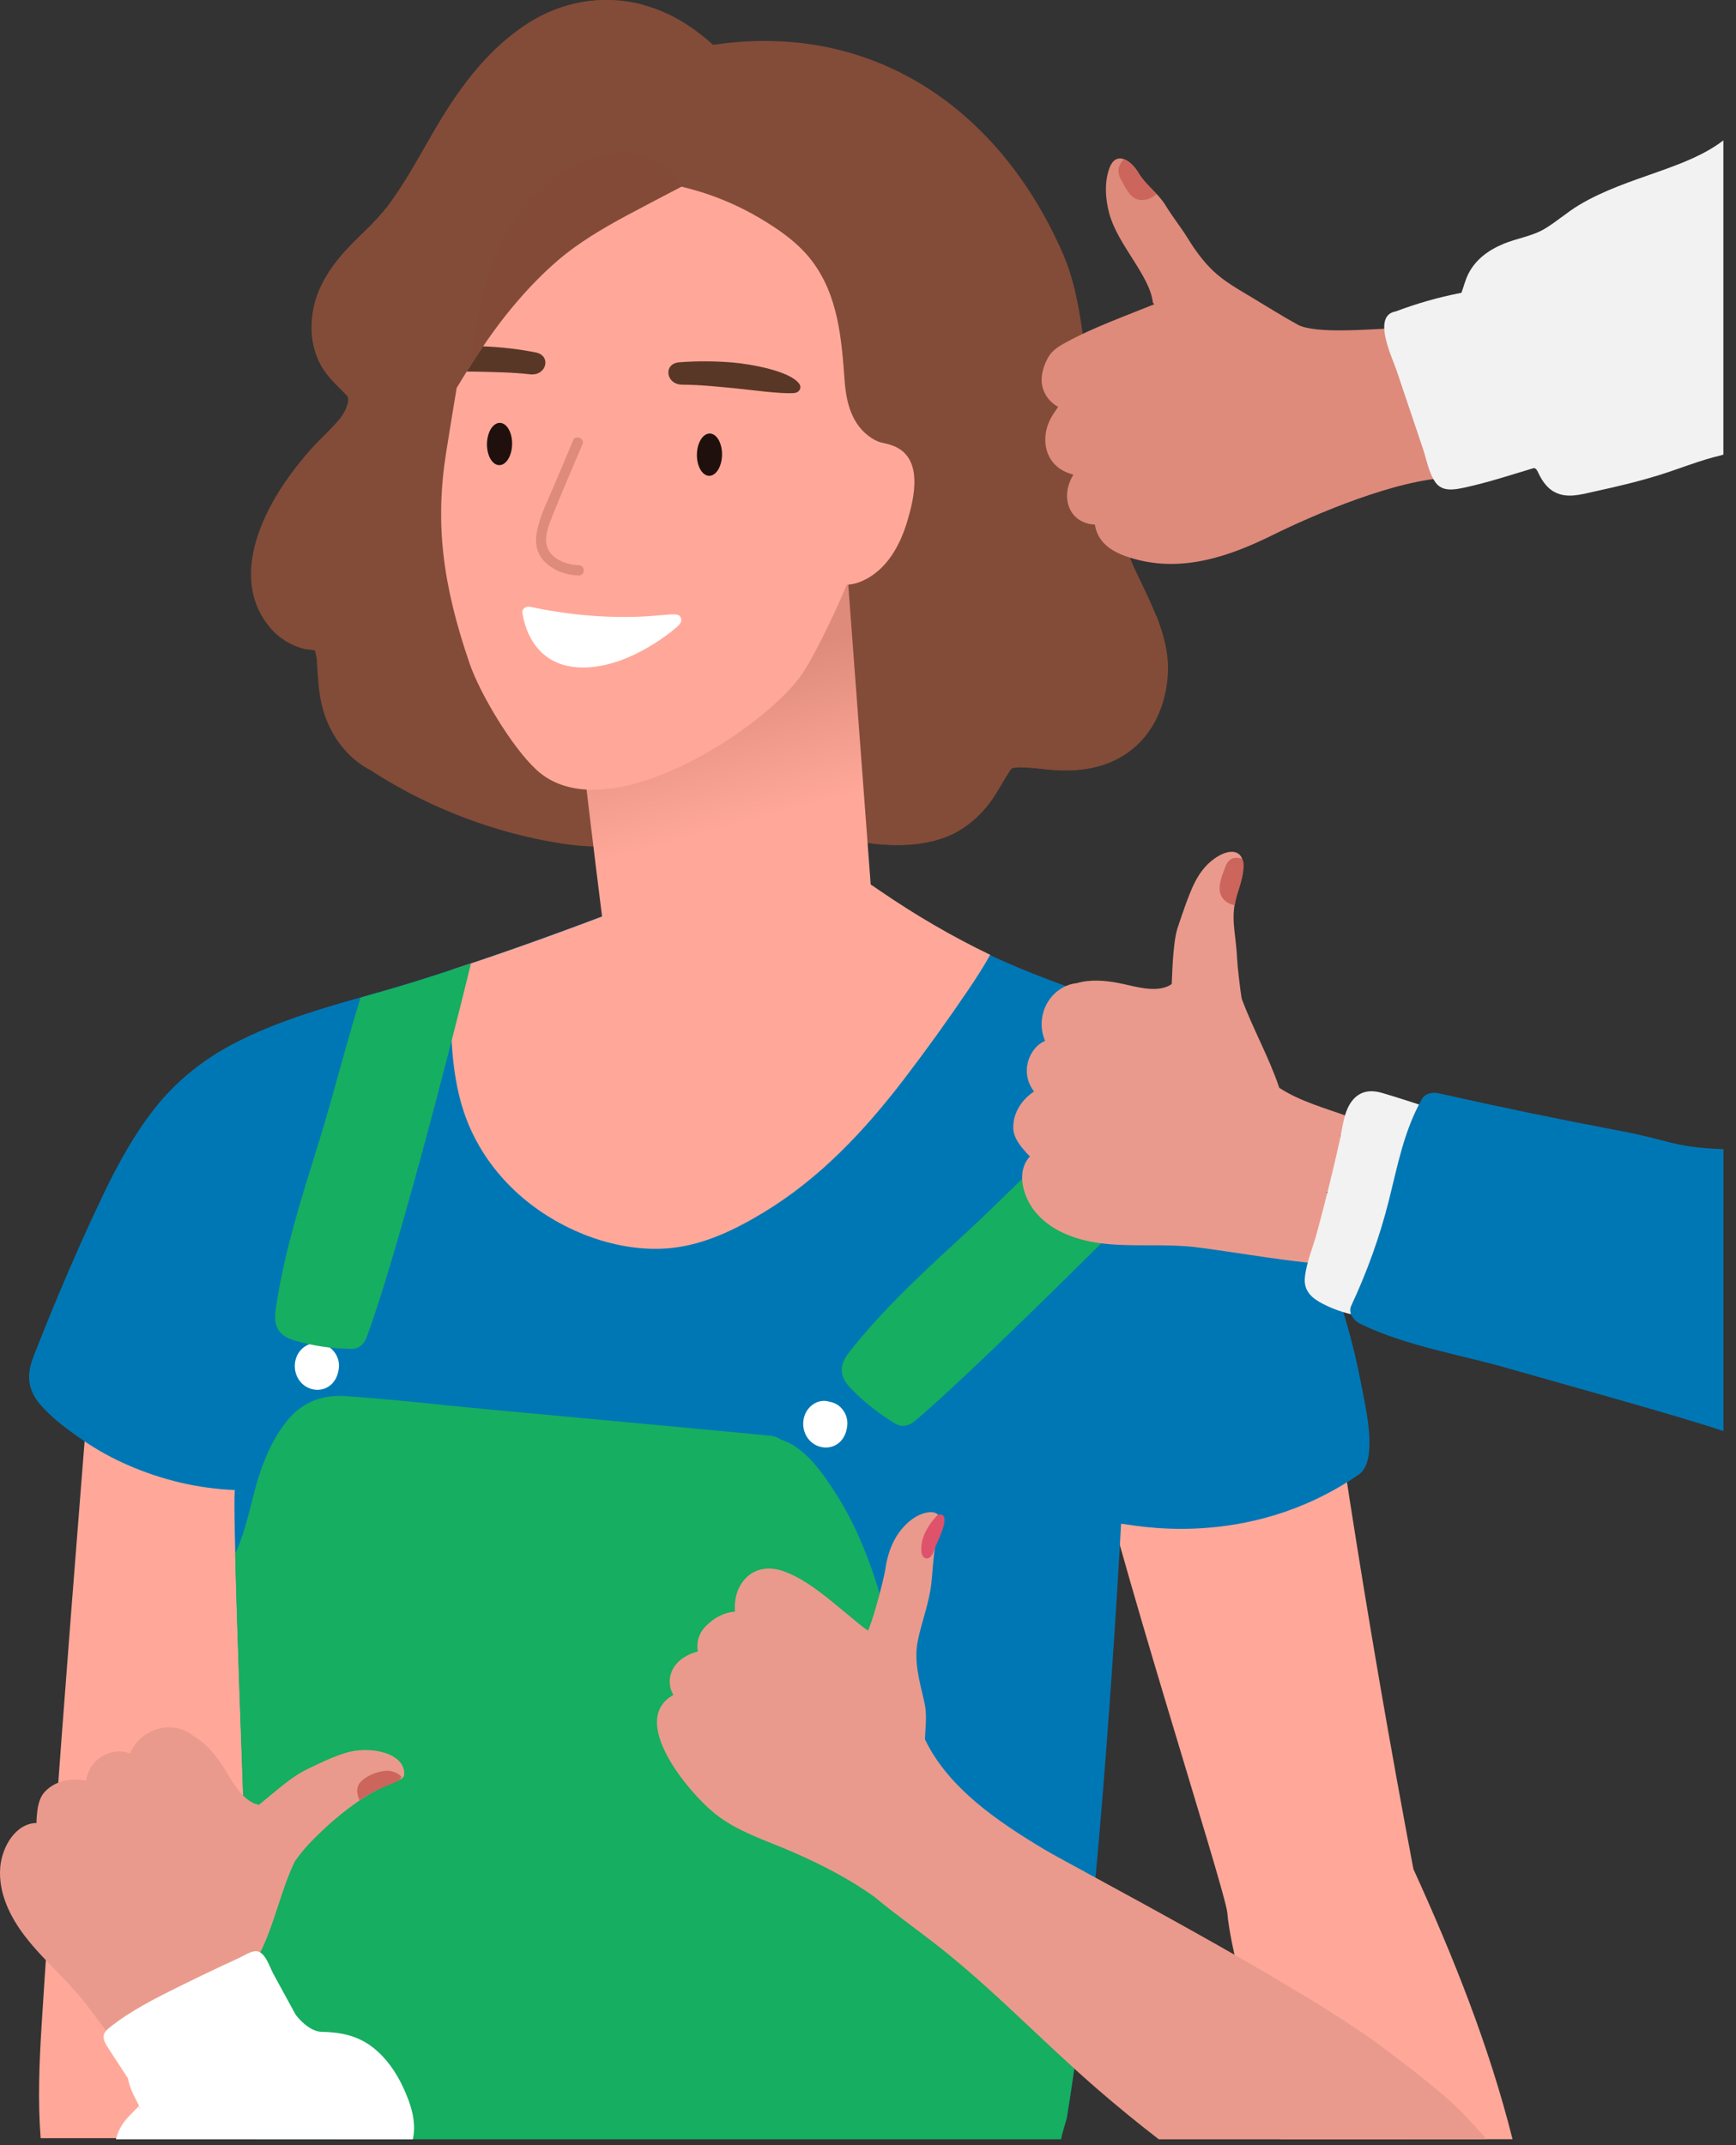 <?xml version="1.0" encoding="UTF-8"?>
<svg width="136px" height="168px" viewBox="0 0 136 168" version="1.1" xmlns="http://www.w3.org/2000/svg" xmlns:xlink="http://www.w3.org/1999/xlink">
    <rect x="0" y="0" width="136" height="168" fill="#333333" stroke="none"/>
    <title>Group 35</title>
    <defs>
        <linearGradient x1="41.107%" y1="31.78%" x2="50%" y2="72.81%" id="linearGradient-1">
            <stop stop-color="#DE8B7C" offset="0%"></stop>
            <stop stop-color="#FFA899" offset="100%"></stop>
        </linearGradient>
    </defs>
    <g id="Design" stroke="none" stroke-width="1" fill="none" fill-rule="evenodd">
        <g id="Group-35">
            <path d="M52.512,60.4 C53.302,58.332 50.577,57.411 49.095,56.841 C47.581,56.258 46.011,55.834 44.407,55.59 C43.73,55.486 43.048,55.409 42.363,55.357 C41.298,54.883 40.204,54.471 39.068,54.235 C38.094,54.032 37.069,53.927 36.076,54.017 C35.109,54.105 33.766,54.267 33.045,54.989 C32.371,55.663 32.394,56.424 32.759,57.161 C32.448,57.418 32.237,57.767 32.195,58.213 C32.188,58.296 32.187,58.382 32.192,58.469 C31.752,58.215 31.317,57.953 30.887,57.681 C30.149,57.215 29.095,57.585 28.692,58.317 C28.247,59.123 28.589,60.042 29.327,60.512 C32.306,62.409 35.554,63.884 38.935,64.907 C40.558,65.398 42.215,65.779 43.891,66.042 C45.702,66.327 47.534,66.468 49.306,65.887 C50.84,65.384 53.105,64.232 53.437,62.488 C53.609,61.582 53.177,60.885 52.512,60.4" id="Fill-4" fill="#834C38"></path>
            <path d="M89.543,45.919 C89.329,45.473 89.114,45.027 88.902,44.579 C88.874,44.514 88.793,44.337 88.769,44.28 C88.663,44.029 88.561,43.776 88.463,43.523 C88.07,42.508 87.734,41.474 87.437,40.431 C86.839,38.335 86.394,36.205 85.928,34.081 C84.99,29.793 85.065,24.02 83.305,19.951 C78.428,8.683 68.53,1.625 55.864,3.511 C54.754,2.512 53.539,1.646 52.179,1.029 C48.488,-0.645 44.409,-0.252 41.048,2.028 C37.876,4.179 35.728,7.264 33.839,10.537 C32.923,12.124 32.04,13.734 31.007,15.249 C30.879,15.437 30.748,15.624 30.615,15.809 C30.594,15.838 30.407,16.086 30.356,16.158 C30.11,16.468 29.855,16.772 29.589,17.065 C28.918,17.804 28.176,18.473 27.481,19.189 C26.049,20.666 24.811,22.396 24.499,24.474 C24.299,25.801 24.408,27.048 24.971,28.278 C25.38,29.173 26.059,29.869 26.753,30.548 C26.895,30.686 27.029,30.831 27.168,30.971 C27.182,30.996 27.208,31.037 27.246,31.094 C27.255,31.128 27.263,31.162 27.271,31.196 C27.274,31.277 27.274,31.358 27.271,31.439 C27.272,31.466 27.273,31.489 27.275,31.509 C27.263,31.535 27.25,31.566 27.236,31.605 C27.214,31.663 27.077,32.044 27.103,32.022 C26.971,32.284 26.814,32.534 26.643,32.773 C26.65,32.75 26.379,33.08 26.347,33.116 C26.196,33.285 26.04,33.448 25.883,33.611 C25.567,33.937 25.242,34.253 24.924,34.577 C24.132,35.386 23.419,36.259 22.748,37.171 C20.301,40.5 18.106,45.494 21.139,49.133 C21.82,49.95 22.768,50.544 23.797,50.815 C24.015,50.872 24.37,50.877 24.666,50.934 C24.701,51.062 24.738,51.189 24.766,51.319 C24.777,51.376 24.788,51.433 24.799,51.49 C24.815,51.588 24.824,51.645 24.827,51.663 C24.828,51.753 24.827,51.836 24.829,51.873 C24.897,52.831 24.934,53.773 25.106,54.723 C25.487,56.82 26.629,58.779 28.419,59.966 C30.413,61.289 32.957,61.108 35.024,60.091 C37.092,59.073 38.491,57.195 39.28,55.077 C40.083,52.922 40.119,50.548 40.123,48.276 C40.125,47.518 39.746,46.779 39.166,46.292 C39.722,44.246 40.29,42.202 40.918,40.176 C41.115,40.297 41.325,40.387 41.541,40.436 C43.026,40.775 44.17,39.982 44.705,38.64 C47.004,32.872 49.303,27.104 51.603,21.336 C51.795,20.856 51.742,20.283 51.536,19.761 C51.605,18.616 42.276,24.433 40.806,27.037 C40.772,27.014 40.738,26.991 40.703,26.97 C41.286,25.962 41.875,24.958 42.47,23.957 C43.702,21.882 57.273,16.343 57.657,18.082 C58.556,22.145 59.552,26.189 60.645,30.21 C61.235,32.38 61.852,34.543 62.498,36.699 C61.929,37.283 61.453,37.954 61.099,38.637 C59.629,41.476 58.959,44.667 58.543,47.778 C58.237,50.067 58.207,52.366 59.023,54.532 C59.031,55.216 59.105,55.896 59.257,56.557 C58.253,57.3 57.635,58.538 58.089,59.747 C59.711,64.062 64.289,65.667 68.769,66.098 C70.994,66.313 73.542,66.112 75.416,64.852 C76.47,64.143 77.293,63.274 77.955,62.223 C78.359,61.579 78.713,60.915 79.14,60.285 C79.185,60.242 79.229,60.198 79.271,60.155 C79.272,60.154 79.275,60.153 79.276,60.152 C79.339,60.139 79.42,60.122 79.498,60.105 C79.636,60.095 79.835,60.078 79.904,60.079 C80.134,60.08 80.363,60.092 80.593,60.109 C81.062,60.142 81.529,60.198 81.996,60.247 C84.482,60.51 86.914,60.173 88.83,58.539 C90.578,57.05 91.403,54.763 91.475,52.591 C91.551,50.235 90.547,48.02 89.543,45.919" id="Fill-5" fill="#834C38"></path>
            <path d="M86.075,50.12 C85.986,50.159 85.543,50.349 85.555,50.346 C85.261,50.466 84.966,50.583 84.666,50.693 C84.137,50.887 83.6,51.06 83.054,51.198 C82.767,51.27 82.478,51.325 82.188,51.383 C82.161,51.388 82.07,51.401 82.02,51.408 C81.893,51.421 81.765,51.432 81.638,51.44 C81.342,51.459 81.046,51.463 80.749,51.452 C80.643,51.448 80.146,51.39 80.204,51.407 C79.703,51.317 79.209,51.184 78.734,51 C78.688,50.978 78.53,50.908 78.485,50.887 C78.37,50.831 78.257,50.772 78.144,50.71 C77.89,50.572 77.643,50.422 77.403,50.261 C77.297,50.189 77.191,50.114 77.088,50.038 C77.157,50.089 77.321,50.24 77.026,49.987 C76.779,49.775 76.536,49.56 76.306,49.33 C76.122,49.146 75.945,48.954 75.775,48.756 C75.707,48.677 75.642,48.597 75.576,48.516 C75.546,48.475 75.487,48.398 75.477,48.381 C75.125,47.864 74.797,47.341 74.525,46.778 C74.517,46.759 74.47,46.66 74.436,46.588 C74.4,46.492 74.291,46.224 74.303,46.255 C74.212,46.005 74.13,45.751 74.056,45.495 C73.883,44.899 73.749,44.292 73.628,43.683 C73.053,40.786 72.634,37.925 70.627,35.613 C69.938,34.82 68.582,34.908 67.878,35.613 C67.081,36.409 67.198,37.558 67.878,38.363 C67.906,38.396 67.927,38.422 67.946,38.444 C67.871,38.455 67.797,38.469 67.722,38.489 C66.691,38.773 66.108,39.858 66.366,40.879 C66.442,41.183 66.519,41.489 66.594,41.794 C66.185,42.12 65.915,42.609 65.943,43.239 C65.952,43.457 65.966,43.676 65.977,43.895 C65.641,44.248 65.431,44.721 65.43,45.234 C65.427,46.708 65.516,48.174 65.672,49.631 C65.922,54.087 66.199,58.544 66.64,62.984 C66.735,63.948 66.845,64.919 67.018,65.876 C67.606,65.977 68.2,66.055 68.791,66.112 C71.017,66.326 73.565,66.126 75.439,64.866 C76.493,64.157 77.316,63.288 77.976,62.237 C78.382,61.593 78.736,60.929 79.163,60.299 C79.208,60.256 79.252,60.212 79.293,60.169 C79.295,60.168 79.297,60.167 79.299,60.166 C79.361,60.153 79.441,60.136 79.52,60.119 C79.659,60.109 79.857,60.092 79.927,60.093 C80.157,60.094 80.386,60.106 80.615,60.122 C81.084,60.156 81.55,60.212 82.019,60.262 C84.504,60.525 86.937,60.187 88.853,58.553 C90.601,57.064 91.426,54.777 91.496,52.605 C91.546,51.073 91.138,49.601 90.571,48.181 C89.59,48.54 88.624,48.964 87.664,49.4 C87.134,49.64 86.606,49.884 86.075,50.12" id="Fill-7" fill="#834C38"></path>
            <path d="M71.328,13.542 C71.03,13.275 70.719,13.021 70.399,12.777 C70.353,12.71 70.306,12.642 70.258,12.576 C70.067,12.318 69.777,12.168 69.482,12.128 C67.153,10.589 64.404,9.574 61.741,8.972 C58.435,8.224 55.052,8.097 51.688,8.35 C50.287,8.051 48.457,8.029 47.995,8.332 C47.714,8.517 47.436,8.705 47.16,8.896 C45.561,9.151 43.966,9.466 42.402,9.868 C40.453,10.368 38.61,11.115 37.045,12.403 C36.619,12.754 36.688,13.473 37.045,13.838 C37.46,14.262 38.06,14.185 38.481,13.838 C38.721,13.641 38.972,13.46 39.233,13.296 C39.444,13.526 39.77,13.639 40.183,13.497 C40.284,13.463 40.386,13.431 40.487,13.397 C39.685,13.775 38.933,14.253 38.272,14.862 C36.777,16.239 35.78,18.149 35.127,20.049 C34.987,20.454 35.106,20.782 35.342,20.997 C34.156,22.808 33.105,24.709 32.208,26.684 C31.231,28.837 30.409,31.054 29.786,33.335 C29.229,35.379 32.171,36.674 33.234,34.789 C35.167,31.357 37.227,27.688 39.593,24.702 C40.839,23.13 42.207,21.65 43.731,20.344 C45.257,19.035 47.155,17.896 49.033,16.888 C50.478,16.112 51.933,15.354 53.389,14.595 C53.902,14.718 54.412,14.857 54.915,15.014 C56.524,15.517 58.062,16.2 59.515,17.056 C61,17.933 62.49,18.965 63.555,20.342 C65.674,23.087 65.928,26.51 66.171,29.829 C66.296,31.54 66.751,33.289 68.272,34.281 C69.62,35.161 71.329,34.915 72.389,33.71 C73.483,32.467 73.888,30.671 74.241,29.1 C74.643,27.309 74.879,25.464 74.869,23.626 C74.85,20.145 74.036,15.97 71.328,13.542" id="Fill-9" fill="#834C38"></path>
            <g id="Group-13" transform="translate(24.429, 0.001)">
                <path d="M7.678,31.626 C10.021,31.437 11.289,30.716 12.457,28.565 C13.483,26.676 14.518,24.313 14.88,22.239 C15.077,21.111 15.318,19.991 15.599,18.882 C15.723,18.79 15.846,18.697 15.965,18.6 C16.149,18.477 16.333,18.355 16.517,18.232 C16.614,18.239 16.718,18.219 16.827,18.159 C17.195,17.956 17.548,17.734 17.89,17.496 C18.217,17.831 18.593,18.119 19.026,18.347 C19.884,18.798 20.897,18.421 21.245,17.6 C21.703,17.332 22.021,16.807 22.094,16.269 C22.213,16.236 22.326,16.189 22.432,16.129 C23.2,16.856 24.688,16.455 24.994,15.443 C25.269,15.67 28.103,13.906 27.426,13.408 C25.921,12.301 24.933,10.823 24.436,9.145 C24.323,8.361 24.198,7.58 24.061,6.8 C24.057,6.663 24.052,6.525 24.053,6.387 C24.063,4.373 24.332,1.708 25.922,0.369 C22.757,-0.464 19.449,0.123 16.642,2.027 C13.469,4.178 11.321,7.263 9.432,10.536 C8.517,12.123 7.634,13.733 6.601,15.248 C6.472,15.436 6.342,15.623 6.209,15.808 C6.187,15.837 6.001,16.086 5.95,16.157 C5.704,16.467 5.449,16.771 5.183,17.064 C4.512,17.803 3.769,18.472 3.075,19.188 C1.643,20.665 0.405,22.395 0.092,24.473 C-0.107,25.8 0.002,27.047 0.565,28.277 C0.974,29.172 1.652,29.868 2.347,30.547 C2.488,30.685 2.623,30.83 2.762,30.97 C2.776,30.994 2.801,31.034 2.836,31.088 C4.414,31.581 6.115,31.752 7.678,31.626" id="Fill-10" fill="#834C38"></path>
                <path d="M71.721,149.81 C71.924,152.33 73.412,157.467 73.747,159.973 C74.1,162.617 75.883,167.537 75.883,167.537 L94.064,167.533 C92.224,160.21 89.432,153.25 86.298,146.376 C84.477,136.759 82.813,127.114 81.305,117.445 C80.854,114.557 80.419,111.668 79.995,108.777 C79.843,107.742 78.533,107.173 77.615,107.425 C77.586,107.433 77.561,107.443 77.534,107.452 C77.432,106.93 77.331,106.408 77.229,105.887 C77.048,104.948 75.981,104.36 75.095,104.493 C74.147,104.636 73.412,105.416 73.407,106.404 C73.404,107.176 73.407,107.949 73.414,108.721 C73.41,108.702 73.406,108.683 73.402,108.664 C73.003,106.822 70.291,106.905 69.684,108.4 C69.491,107.882 69.295,107.364 69.096,106.848 C68.782,106.034 68.133,105.414 67.212,105.414 C66.432,105.414 65.447,106.014 65.329,106.848 C65.286,107.159 65.251,107.47 65.224,107.78 C65.08,107.786 64.934,107.807 64.784,107.848 C63.703,108.145 60.552,109.928 60.756,110.966 C62.595,120.321 71.574,148.003 71.721,149.81" id="Fill-12" fill="#FFA899"></path>
            </g>
            <path d="M17.068,167.455 C17.258,164.487 17.54,161.53 17.887,158.582 C18.278,155.783 18.654,152.982 19.015,150.18 C19.961,143.799 20.651,137.431 21.561,131.038 C21.95,128.304 22.307,125.566 22.61,122.821 C22.808,121.534 22.947,120.238 23.001,118.931 C23.042,117.937 22.182,117.082 21.226,116.983 C21.479,115.396 21.732,113.81 21.985,112.223 C22.139,111.26 21.82,110.303 20.852,109.913 C20.017,109.578 18.827,109.819 18.407,110.714 C17.664,112.295 16.97,113.894 16.317,115.507 C17.116,112.901 17.84,110.274 18.331,107.588 C18.475,106.804 18.3,106.032 17.631,105.532 C17.049,105.097 16.099,104.923 15.459,105.38 C14.166,106.304 13.623,107.605 13.279,109.021 C13.289,108.873 13.301,108.725 13.312,108.577 C13.387,107.525 12.361,106.626 11.361,106.626 C11.211,106.626 11.069,106.642 10.935,106.672 C10.761,105.818 9.879,105.152 9.025,105.152 C7.908,105.152 7.171,106.042 7.088,107.09 C6.077,119.822 5.057,132.555 4.155,145.296 C3.987,147.248 3.852,149.203 3.749,151.16 C3.581,153.64 3.417,156.12 3.261,158.599 C3.075,161.548 2.959,164.516 3.184,167.455 L17.068,167.455" id="Fill-14" fill="#FFA899"></path>
            <path d="M6.519,112.806 C7.635,113.573 8.826,114.223 10.068,114.761 C12.721,115.911 15.51,116.577 18.402,116.694 C18.075,117.796 19.967,163.188 19.999,167.45 L83.145,167.45 C83.156,167.154 83.54,166.077 83.59,165.781 C86.209,149.959 87.807,119.727 87.825,119.335 C88.443,119.328 97.581,121.573 106.441,115.486 C108.045,114.385 106.93,109.995 106.613,108.298 C105.433,101.978 102.715,95.217 99.684,89.586 C98.225,86.874 96.743,84.857 94.403,82.791 C92.131,80.784 89.418,79.506 86.619,78.413 C83.548,77.215 80.5,76.203 77.567,74.797 C74.543,73.347 71.648,71.65 68.883,69.755 C68.846,69.728 68.809,69.702 68.77,69.678 C68.619,69.574 68.467,69.472 68.317,69.367 C67.456,68.764 66.155,69.21 65.656,70.065 C65.085,71.041 65.495,72.115 66.354,72.726 C66.52,72.845 66.689,72.961 66.859,73.078 C63.79,72.918 60.716,72.882 57.645,72.972 C57.235,72.794 56.757,72.747 56.278,72.82 C55.674,72.913 55.071,73.009 54.468,73.107 C53.683,73.152 52.898,73.205 52.113,73.266 C51.755,73.294 51.416,73.402 51.122,73.573 C51.228,73.251 51.245,72.894 51.14,72.513 C50.883,71.578 49.739,70.783 48.756,71.159 C43.398,73.21 38.005,75.149 32.527,76.86 C27.62,78.392 22.405,79.473 17.866,81.97 C15.654,83.188 13.683,84.816 12.122,86.802 C10.504,88.86 9.255,91.129 8.124,93.483 C6.869,96.095 5.696,98.745 4.573,101.416 C4.005,102.767 3.453,104.125 2.919,105.49 C2.675,106.113 2.4,106.718 2.311,107.385 C2.177,108.376 2.501,109.238 3.144,109.987 C4.083,111.079 5.339,111.996 6.519,112.806" id="Fill-15" fill="#0077B5" fill-rule="nonzero"></path>
            <path d="M57.639,72.627 C60.99,72.235 64.323,71.289 67.394,69.899 C67.647,69.785 67.95,69.743 68.248,69.77 L66.395,45.016 C66.395,45.016 66.573,43.44 65.866,43.482 C65.092,43.528 64.586,44.236 64.59,45.037 C64.59,45.122 64.59,45.208 64.591,45.293 C63.98,45.481 63.667,46.102 63.624,46.792 C63.547,48.032 63.467,49.273 63.389,50.513 C62.91,49.996 62.015,49.91 61.467,50.328 C61.196,49.905 60.714,49.63 60.238,49.658 C59.526,49.7 59.092,50.268 58.986,50.958 C58.844,50.887 58.686,50.842 58.519,50.83 C58.392,50.822 58.259,50.835 58.128,50.867 C57.87,50.411 57.399,50.108 56.879,50.139 C56.399,50.168 56.056,50.427 55.847,50.798 C55.305,49.759 53.563,50.128 53.343,51.33 C53.179,52.229 53.077,53.138 53.014,54.052 C52.785,52.817 52.451,51.605 51.719,50.674 C50.942,49.684 49.535,49.942 49.266,51.129 C49.238,50.989 49.209,50.85 49.179,50.711 C49.204,50.503 49.186,50.276 49.108,50.033 C48.993,49.671 48.878,49.309 48.763,48.947 C48.338,47.611 46.873,47.765 46.325,48.669 C46.323,48.656 46.321,48.643 46.318,48.63 C46.18,47.845 45.67,47.189 44.867,47.236 C44.2,47.275 44.507,49.628 44.507,49.628 C44.507,49.628 46.062,63.007 47.174,71.843 C47.343,71.824 47.515,71.841 47.68,71.907 C50.801,73.149 54.358,73.011 57.639,72.627 Z" id="Fill-16" fill="url(#linearGradient-1)"></path>
            <g id="Group-24" transform="translate(18.42, 109.322)" fill="#16AE60">
                <path d="M1.56,58.221 L64.709,58.219 C64.72,57.924 65.109,56.779 65.158,56.482 C65.464,54.631 65.767,52.548 66.061,50.313 C64.828,48.572 63.403,46.953 61.999,45.36 C59.534,42.568 57.198,39.771 55.674,36.336 C52.461,29.091 52.489,20.887 49.836,13.46 C49.113,11.435 48.223,9.453 47.059,7.644 C46.033,6.05 44.672,4.017 42.75,3.42 C42.511,3.248 42.216,3.141 41.901,3.111 C34.522,2.407 27.14,1.736 19.76,1.049 C16.045,0.703 12.323,0.257 8.599,0.014 C6.876,-0.098 5.344,0.455 4.209,1.78 C3.221,2.933 2.563,4.287 2.055,5.708 C1.464,7.359 1.145,9.21 0.57,10.929 C0.5,11.06 0.449,11.207 0.418,11.361 C0.292,11.702 0.154,12.036 0,12.361 C0.295,24.101 1.466,52.864 1.562,57.756 C1.571,57.888 1.551,58.09 1.56,58.221" id="Fill-23"></path>
            </g>
            <path d="M65.85,110.21 C65.614,109.982 65.317,109.84 65.005,109.785 C64.637,109.659 64.218,109.689 63.849,109.891 C62.764,110.48 62.621,112.022 63.481,112.864 C64.019,113.392 64.868,113.533 65.524,113.138 C66.081,112.802 66.331,112.207 66.381,111.586 C66.422,111.076 66.214,110.563 65.85,110.21" id="Fill-25" fill="#FFFFFF"></path>
            <path d="M26.021,105.69 C25.785,105.462 25.488,105.32 25.176,105.265 C24.807,105.139 24.389,105.169 24.019,105.371 C22.935,105.96 22.792,107.502 23.651,108.344 C24.19,108.872 25.038,109.013 25.694,108.618 C26.252,108.282 26.502,107.687 26.552,107.066 C26.592,106.556 26.385,106.043 26.021,105.69" id="Fill-26" fill="#FFFFFF"></path>
            <path d="M68.928,69.755 C68.891,69.728 68.854,69.702 68.815,69.678 C68.664,69.574 68.511,69.472 68.361,69.367 C67.523,68.781 66.273,69.188 65.746,69.997 C65.654,69.885 65.548,69.783 65.426,69.692 C64.811,69.235 64.062,69.271 63.373,69.538 C61.907,70.106 60.628,71.021 59.096,71.454 C58.399,71.65 57.661,71.846 56.973,71.567 C56.204,71.253 55.517,71.305 54.704,71.374 C53.418,71.484 52.094,71.513 50.853,71.869 C50.379,71.26 49.544,70.875 48.801,71.159 C44.359,72.859 39.894,74.48 35.376,75.96 C35.27,77.408 35.272,78.867 35.322,80.316 C35.41,82.89 35.675,85.532 36.655,87.937 C38.313,92.006 41.689,95.051 45.733,96.671 C47.894,97.536 50.36,97.989 52.682,97.729 C55.253,97.441 57.623,96.283 59.814,94.958 C64.243,92.28 67.739,88.545 70.859,84.464 C72.582,82.21 74.247,79.897 75.838,77.549 C76.45,76.647 77.039,75.727 77.575,74.778 C74.564,73.333 71.681,71.642 68.928,69.755" id="Fill-27" fill="#FFA899"></path>
            <path d="M69.879,34.878 C68.569,34.419 66.143,34.308 65.164,34.965 C64.088,35.686 64.517,37.442 64.234,38.6 C64.121,39.062 64.506,39.519 64.984,39.745 C64.635,40.625 64.372,41.534 64.195,42.467 C64.168,42.61 64.183,42.75 64.229,42.882 C63.881,43.483 63.693,44.121 64.106,44.791 C64.763,45.851 66.287,46.02 67.424,45.553 C69.497,44.702 70.547,42.617 71.086,40.793 C71.591,39.089 72.438,35.773 69.879,34.878" id="Fill-28" fill="#FFA899"></path>
            <path d="M68.272,34.303 C66.751,33.312 66.296,31.562 66.171,29.852 C65.928,26.532 65.674,23.11 63.555,20.365 C62.49,18.987 61,17.955 59.515,17.079 C58.062,16.222 56.524,15.54 54.915,15.037 C54.412,14.879 53.902,14.741 53.389,14.618 C51.933,15.376 50.478,16.135 49.033,16.911 C47.155,17.919 45.257,19.058 43.731,20.366 C42.207,21.673 40.839,23.153 39.593,24.725 C38.23,26.445 36.968,28.392 35.774,30.39 C35.495,32.073 35.217,33.755 34.951,35.44 C34.075,40.981 34.659,45.763 36.792,51.971 C37.589,54.289 40.076,58.486 42.021,60.285 C47.347,65.207 59.406,57.331 62.601,53.111 C63.874,51.43 65.969,46.73 66.444,45.53 C67.123,43.819 67.632,42.052 68.058,40.268 C68.495,38.433 68.897,36.588 69.289,34.742 C68.938,34.658 68.595,34.514 68.272,34.303" id="Fill-30" fill="#FFA899"></path>
            <path d="M54.596,35.591 C54.581,36.505 55.009,37.254 55.553,37.263 C56.097,37.272 56.549,36.538 56.565,35.624 C56.58,34.71 56.152,33.961 55.608,33.952 C55.064,33.943 54.612,34.677 54.596,35.591" id="Fill-31" fill="#1F100D"></path>
            <path d="M38.15,34.756 C38.135,35.67 38.563,36.419 39.107,36.428 C39.651,36.437 40.104,35.703 40.119,34.789 C40.135,33.874 39.706,33.126 39.163,33.117 C38.619,33.107 38.166,33.841 38.15,34.756" id="Fill-32" fill="#1F100D"></path>
            <path d="M53.208,28.374 C54.549,28.264 56.04,28.274 57.403,28.39 C58.754,28.505 61.935,29.045 62.631,30.083 C62.82,30.365 62.636,30.745 62.215,30.782 C61.192,30.873 58.666,30.514 57.633,30.416 C56.242,30.283 54.844,30.132 53.452,30.127 C52.157,30.123 51.935,28.477 53.208,28.374" id="Fill-33" fill="#593727"></path>
            <path d="M41.974,27.603 C40.665,27.338 39.196,27.172 37.838,27.125 C37.401,27.769 36.974,28.429 36.556,29.1 C36.861,29.101 37.13,29.103 37.338,29.108 C38.736,29.141 40.141,29.156 41.524,29.315 C42.81,29.464 43.226,27.856 41.974,27.603" id="Fill-34" fill="#593727"></path>
            <path d="M45.343,44.264 C44.443,44.24 43.316,43.851 42.918,42.965 C42.546,42.135 43.016,41.069 43.326,40.287 C44.064,38.431 44.875,36.601 45.647,34.759 C45.82,34.343 45.09,34.031 44.913,34.45 C44.417,35.622 43.924,36.796 43.43,37.969 C42.95,39.109 42.358,40.263 42.091,41.477 C41.887,42.402 41.978,43.302 42.672,43.997 C43.379,44.706 44.357,45.045 45.343,45.071 C45.863,45.085 45.863,44.278 45.343,44.264" id="Fill-35" fill="#DE8B7C"></path>
            <path d="M53.28,48.281 C53.151,48.076 52.75,48.105 52.346,48.135 C51.612,48.189 50.883,48.264 50.147,48.293 C47.243,48.407 44.355,48.128 41.516,47.522 C41.375,47.492 41.258,47.519 41.165,47.579 C41.002,47.648 40.887,47.804 40.927,48.04 C41.299,50.229 42.59,51.942 44.908,52.228 C48.818,52.711 52.738,49.342 52.771,49.317 C53.322,48.9 53.499,48.63 53.28,48.281" id="Fill-36" fill="#FFFFFF"></path>
            <path d="M49.618,11.94 C47.891,11.79 46.079,12.346 44.584,13.18 C41.338,14.99 39.299,18.253 38.198,21.717 C37.519,23.853 37.179,26.074 36.885,28.291 C36.871,28.389 36.873,28.48 36.886,28.565 C37.748,27.208 38.647,25.9 39.596,24.702 C40.842,23.13 42.209,21.65 43.734,20.344 C45.26,19.035 47.158,17.896 49.035,16.888 C50.481,16.112 51.936,15.354 53.391,14.595 C53.391,14.596 53.393,14.596 53.394,14.596 C52.561,13.181 51.346,12.09 49.618,11.94" id="Fill-37" fill="#834C38" opacity="0.9"></path>
            <path d="M32.538,76.871 C31.125,77.312 29.687,77.716 28.247,78.127 C27.092,81.838 26.033,86.037 25.022,89.297 C23.671,93.651 22.245,98.032 21.596,102.558 C21.5,103.231 21.513,103.907 22.026,104.423 C22.444,104.843 23.046,104.983 23.601,105.126 C24.887,105.457 26.22,105.622 27.546,105.641 C28.118,105.648 28.535,105.25 28.721,104.746 C31.035,98.481 35.2,82.457 36.895,75.458 C35.448,75.943 33.996,76.416 32.538,76.871" id="Fill-1409" fill="#16AE60"></path>
            <path d="M95.406,82.518 C94.444,81.849 92.71,80.538 91.518,81.279 C90.888,81.671 78.406,94.029 76.164,96.097 C72.814,99.189 69.385,102.266 66.555,105.858 C66.135,106.392 65.809,106.984 65.994,107.687 C66.144,108.26 66.595,108.683 67.005,109.085 C67.951,110.016 69.023,110.826 70.161,111.507 C70.653,111.8 71.213,111.664 71.626,111.321 C77.076,106.803 96.944,86.784 97.331,86.103 C98.144,84.671 96.435,83.233 95.406,82.518" id="Fill-1410" fill="#16AE60"></path>
            <g id="Group-34" transform="translate(0, 10.994)">
                <path d="M20.045,149.87 C20.021,149.763 19.994,149.656 19.968,149.548 C20.139,149.537 20.307,149.481 20.445,149.388 C20.785,149.233 21.06,148.864 20.995,148.446 C20.973,148.308 20.95,148.169 20.924,148.032 C20.968,148.13 21.011,148.227 21.054,148.324 C21.479,149.282 22.903,148.493 22.482,147.542 C21.734,145.855 20.68,143.973 20.317,142.057 C21.487,139.792 21.983,137.107 23.09,134.791 C23.431,134.314 23.791,133.851 24.195,133.423 C25.747,131.778 27.943,129.931 29.956,128.972 C30.742,128.597 31.612,128.412 31.657,128.032 C31.765,127.11 30.948,126.518 30.09,126.264 C29.126,125.979 27.979,126.002 27.069,126.287 C26.045,126.608 25.105,127.063 24.134,127.529 C23.019,128.063 22.067,128.885 21.119,129.665 C20.841,129.893 20.564,130.121 20.288,130.35 C18.92,130.101 18.086,128.266 17.412,127.254 C16.82,126.365 16.094,125.493 15.167,124.969 C14.014,124.006 12.305,124.074 11.137,125.042 C10.698,125.406 10.386,125.847 10.184,126.329 C9.339,125.955 8.209,126.252 7.525,126.909 C7.069,127.348 6.819,127.891 6.735,128.466 C5.62,128.216 4.377,128.448 3.554,129.285 C3.012,129.835 2.927,130.644 2.873,131.377 C2.863,131.512 2.859,131.645 2.861,131.775 C1.211,131.804 0.151,133.658 0.019,135.243 C-0.147,137.246 0.796,139.143 1.989,140.685 C3.425,142.543 5.252,144.054 6.697,145.909 C8.13,147.748 12.363,153.72 12.637,153.585 C12.986,154.014 12.416,152.545 12.779,152.961 C13.012,153.23 13.313,153.271 13.574,153.177 C13.617,153.248 13.662,153.318 13.712,153.387 C14.195,154.065 15.536,153.756 15.213,152.803 C15.198,152.76 15.183,152.717 15.169,152.674 C15.684,153.231 16.717,152.89 16.555,151.974 C16.503,151.68 16.451,151.388 16.397,151.094 C16.73,151.034 17.012,150.786 17.015,150.387 C17.407,150.92 18.222,150.746 18.43,150.164 C18.469,150.261 18.505,150.358 18.545,150.454 C18.909,151.323 20.246,150.739 20.045,149.87" id="Fill-38" fill="#EA9A8C"></path>
                <path d="M81.638,19.165 C81.503,18.451 81.753,17.656 82.094,17.031 C82.453,16.372 83.097,16.042 83.737,15.7 C85.12,14.962 86.573,14.365 88.028,13.785 C88.781,13.485 89.536,13.188 90.289,12.89 C90.335,12.871 90.38,12.853 90.427,12.835 C90.384,12.783 90.319,12.735 90.311,12.662 C90.052,10.555 87.57,8.189 86.902,5.734 C86.594,4.605 86.5,3.25 86.927,2.135 C87.411,0.872 88.529,1.437 89.196,2.556 C89.772,3.523 90.723,4.126 91.311,5.09 C91.892,6.044 92.478,6.74 93.064,7.691 C93.633,8.613 94.281,9.507 95.073,10.251 C95.94,11.066 97.002,11.66 98.017,12.267 C99.229,12.991 100.426,13.756 101.665,14.433 C103.001,15.163 107.234,14.796 108.724,14.736 C109.268,14.714 109.689,15.315 109.653,15.813 C109.626,16.185 114.972,26.404 113.681,26.42 C109.516,26.472 102.813,29.368 99.766,30.878 C96.262,32.614 92.627,33.837 88.85,32.775 C87.894,32.506 86.876,32.109 86.264,31.285 C86,30.927 85.833,30.514 85.777,30.092 C84.881,30.05 84.057,29.593 83.727,28.65 C83.503,28.012 83.571,27.307 83.83,26.688 C83.903,26.514 83.991,26.34 84.089,26.175 C83.548,26.034 83.039,25.796 82.638,25.382 C81.905,24.624 81.74,23.533 82.011,22.539 C82.144,22.05 82.395,21.584 82.692,21.174 C82.741,21.105 82.814,20.983 82.893,20.868 C82.265,20.527 81.784,19.938 81.638,19.165" id="Fill-40" fill="#DE8B7C"></path>
                <path d="M105.64,79.833 C105.546,79.776 105.449,79.721 105.355,79.664 C105.466,79.534 105.542,79.374 105.572,79.21 C105.696,78.857 105.624,78.404 105.279,78.16 C105.163,78.079 105.048,78 104.933,77.923 C105.033,77.959 105.133,77.995 105.232,78.032 C106.216,78.394 106.64,76.822 105.664,76.463 C103.932,75.825 101.847,75.271 100.219,74.199 C99.408,71.781 98.17,69.625 97.277,67.218 C97.171,66.641 96.946,64.718 96.919,64.13 C96.818,61.872 96.296,60.827 97.009,58.715 C97.287,57.891 97.493,56.96 97.366,56.433 C97.15,55.53 96.274,55.584 95.496,56.023 C94.62,56.517 94.026,57.271 93.596,58.122 C93.113,59.082 92.596,60.658 92.253,61.68 C91.861,62.853 91.824,65.713 91.794,66.07 C90.664,66.88 88.767,66.2 87.569,65.979 C86.519,65.786 85.389,65.701 84.367,66 C82.873,66.158 81.732,67.433 81.614,68.946 C81.569,69.513 81.669,70.044 81.874,70.525 C81.017,70.871 80.444,71.89 80.44,72.837 C80.437,73.471 80.654,74.029 81.007,74.49 C80.052,75.115 79.353,76.169 79.381,77.343 C79.4,78.115 79.921,78.739 80.409,79.288 C80.499,79.39 80.592,79.485 80.687,79.574 C79.559,80.778 80.151,82.831 81.197,84.028 C82.521,85.542 84.539,86.185 86.476,86.402 C88.808,86.664 91.167,86.405 93.503,86.659 C95.821,86.91 102.288,88.07 104.639,88.028 C105.035,88.021 103.395,87.034 103.508,86.781 C103.59,86.799 103.672,86.815 103.756,86.828 C104.579,86.952 105.291,85.775 104.382,85.344 C104.34,85.324 104.3,85.305 104.259,85.285 C105.017,85.304 105.49,84.324 104.72,83.803 C104.473,83.636 104.226,83.469 103.979,83.304 C104.167,83.023 104.186,82.648 103.901,82.369 C104.557,82.458 105,81.751 104.726,81.198 C104.822,81.237 104.918,81.278 105.016,81.316 C105.891,81.66 106.404,80.293 105.64,79.833" id="Fill-41" fill="#EA9A8C"></path>
                <g id="Group-47" transform="translate(51.468, 107.434)" fill="#EA9A8C">
                    <path d="M39.313,49.113 L64.999,49.113 C64.509,48.563 64.013,48.016 63.518,47.471 C61.949,45.745 58.713,43.301 56.845,41.9 C50.205,36.922 32.54,27.734 30.3,26.386 C26.755,24.252 22.836,21.636 20.991,17.787 C21.026,16.779 21.177,15.879 20.944,14.865 C20.581,13.284 20.107,11.688 20.43,10.085 C20.743,8.532 21.336,7.096 21.501,5.507 C21.658,4.005 21.658,2.534 22.218,1.113 C22.325,0.839 22.26,0.026 21.529,0.001 C20.853,-0.022 20.171,0.361 19.682,0.797 C18.676,1.695 18.119,2.918 17.89,4.465 C17.767,5.285 17.005,8.103 16.693,8.874 C16.641,9.007 16.59,9.14 16.543,9.273 C16.171,9.057 15.469,8.448 15.2,8.231 C14.63,7.766 14.073,7.29 13.498,6.831 C12.393,5.947 11.174,5.054 9.821,4.594 C8.616,4.184 7.377,4.461 6.642,5.552 C6.178,6.239 6.052,7.012 6.111,7.791 C5.271,7.838 4.459,8.285 3.849,8.901 C3.258,9.497 3.072,10.214 3.202,10.913 C2.528,11.074 1.889,11.436 1.514,11.891 C0.883,12.656 0.859,13.574 1.287,14.313 C-2.244,16.269 2.384,21.845 4.484,23.562 C6.267,25.02 8.521,25.692 10.605,26.601 C12.868,27.589 15.062,28.705 17.069,30.152 C18.616,31.455 20.281,32.617 21.876,33.863 C26.309,37.326 30.181,41.434 34.425,45.115 C36.014,46.494 37.645,47.829 39.313,49.113" id="Fill-45"></path>
                </g>
                <path d="M105.915,75.23 C106.541,74.426 107.379,74.336 108.298,74.606 C109.546,74.973 110.785,75.383 112.021,75.785 C112.84,76.052 112.428,77.307 111.606,77.056 C111.507,77.026 111.409,76.994 111.31,76.964 C110.542,79.005 109.774,81.046 109.005,83.086 C108.939,83.439 108.847,83.789 108.747,84.136 C108.753,84.183 108.756,84.232 108.753,84.284 C108.737,84.81 108.638,85.312 108.496,85.801 C108.352,86.647 108.206,87.493 108.028,88.332 C107.883,89.027 107.718,90.217 107.142,90.842 C107.752,91.144 107.62,92.232 106.844,92.121 C105.713,91.96 104.643,91.64 103.626,91.115 C102.772,90.674 102.121,90.104 102.225,89.06 C102.337,87.907 102.852,86.711 103.155,85.594 C103.483,84.392 103.795,83.186 104.096,81.976 C104.396,80.767 104.681,79.554 104.954,78.338 C105.18,77.329 105.261,76.071 105.915,75.23" id="Fill-48" fill="#F2F2F2"></path>
                <path d="M112.706,74.628 C117.464,75.697 122.238,76.687 127.03,77.592 C130.785,78.302 131.178,78.879 135.014,78.999 L135.013,101.086 C132.576,100.198 120.721,96.912 118.229,96.192 C114.361,95.074 110.25,94.452 106.599,92.7 C106.095,92.458 105.573,91.869 105.863,91.251 C107.098,88.613 108.088,85.867 108.799,83.041 C109.485,80.315 109.986,77.561 111.393,75.087 C111.659,74.62 112.232,74.522 112.706,74.628" id="Fill-49" fill="#0077B5"></path>
                <path d="M129.902,2.457 C127.8,3.203 125.64,3.907 123.716,5.057 C122.779,5.618 121.962,6.354 121.026,6.916 C120.038,7.51 118.866,7.657 117.808,8.094 C116.644,8.573 115.61,9.302 115.031,10.456 C114.794,10.931 114.669,11.441 114.494,11.935 C114.458,11.943 114.422,11.95 114.387,11.957 C112.668,12.293 110.982,12.776 109.344,13.395 C107.458,13.715 109.06,16.981 109.403,18.001 C110.096,20.057 110.789,22.114 111.482,24.171 C111.759,24.997 111.945,26.099 112.474,26.809 C113.016,27.538 113.944,27.359 114.72,27.193 C116.558,26.799 118.374,26.199 120.183,25.655 C120.244,25.689 120.334,25.736 120.384,25.765 C120.298,25.725 120.486,25.99 120.416,25.826 C120.708,26.501 121.101,27.168 121.768,27.531 C122.747,28.065 123.826,27.738 124.841,27.515 C126.545,27.142 128.246,26.749 129.914,26.233 C131.568,25.722 133.149,25.058 134.838,24.662 C134.897,24.648 134.955,24.63 135.011,24.609 L135.011,0 C133.518,1.144 131.683,1.824 129.902,2.457" id="Fill-50" fill="#F2F2F2"></path>
                <g id="Group-1401" transform="translate(8.118, 141.813)" fill="#FFFFFF">
                    <path d="M2.806,12.308 C2.721,12.34 2.752,12.272 2.799,12.195 C2.819,12.258 2.826,12.301 2.806,12.308 Z M23.459,10.651 C22.908,9.472 22.137,8.355 21.108,7.55 C19.905,6.609 18.581,6.346 17.08,6.316 C16.078,6.296 15.123,5.124 15.008,4.913 C14.43,3.854 13.851,2.795 13.274,1.735 C12.999,1.232 12.642,-0.033 11.899,0.001 C11.484,0.019 10.996,0.356 10.633,0.522 C10.13,0.752 9.627,0.985 9.125,1.22 C8.089,1.707 7.056,2.204 6.029,2.713 C4.089,3.673 2.078,4.673 0.388,6.045 C-0.356,6.648 0.125,7.217 0.546,7.873 C0.991,8.565 1.44,9.254 1.893,9.94 C1.99,10.416 2.148,10.85 2.376,11.32 C2.431,11.435 2.674,11.874 2.774,12.127 C2.774,12.128 2.772,12.128 2.772,12.129 C2.772,12.128 2.774,12.128 2.774,12.127 C2.775,12.128 2.775,12.129 2.775,12.131 C2.729,12.178 2.549,12.348 2.548,12.35 C2.16,12.751 1.753,13.126 1.447,13.599 C1.218,13.953 1.051,14.366 0.963,14.733 L24.222,14.737 C24.542,13.362 24.041,11.901 23.459,10.651 Z M2.772,12.129 C2.763,12.136 2.749,12.148 2.728,12.167 C2.745,12.152 2.758,12.14 2.772,12.129 L2.772,12.129 Z" id="Fill-1400"></path>
                </g>
                <path d="M73.653,107.613 C73.597,107.612 73.546,107.627 73.498,107.649 C73.461,107.662 73.425,107.683 73.392,107.718 C73.38,107.73 73.369,107.743 73.357,107.756 C73.353,107.761 73.349,107.765 73.345,107.769 C72.672,108.493 72.077,109.517 72.186,110.54 C72.214,110.798 72.346,111.088 72.657,111.052 C73.052,111.007 73.186,110.355 73.31,110.062 C73.445,109.738 74.533,107.637 73.653,107.613" id="Fill-1402" fill="#DE526C"></path>
                <path d="M96.732,59.903 C96.789,59.544 96.88,59.16 97.025,58.732 C97.304,57.908 97.509,56.977 97.383,56.45 C97.364,56.373 97.34,56.305 97.312,56.242 C97.167,56.216 97.018,56.198 96.861,56.188 C96.456,56.164 96.143,56.482 96.017,56.832 C95.8,57.428 95.429,58.25 95.578,58.892 C95.714,59.48 96.194,59.796 96.732,59.903" id="Fill-1404" fill="#CC655C"></path>
                <path d="M89.314,4.664 C89.767,4.716 90.274,4.53 90.603,4.195 C90.112,3.67 89.574,3.193 89.196,2.558 C88.874,2.019 88.447,1.609 88.038,1.47 C87.862,1.704 87.673,1.916 87.632,2.235 C87.581,2.633 87.753,2.964 87.944,3.298 C88.267,3.862 88.589,4.581 89.314,4.664" id="Fill-1405" fill="#CC655C"></path>
                <path d="M30.25,127.686 C29.601,127.723 28.792,128.042 28.316,128.49 C28.038,128.753 27.935,129.102 28.004,129.477 C28.032,129.629 28.085,129.818 28.158,130 C28.686,129.655 29.215,129.349 29.733,129.104 C30.518,128.729 31.388,128.544 31.432,128.164 C31.434,128.154 31.434,128.146 31.434,128.138 C31.145,127.828 30.644,127.663 30.25,127.686" id="Fill-1406" fill="#CC655C"></path>
            </g>
        </g>
    </g>
</svg>